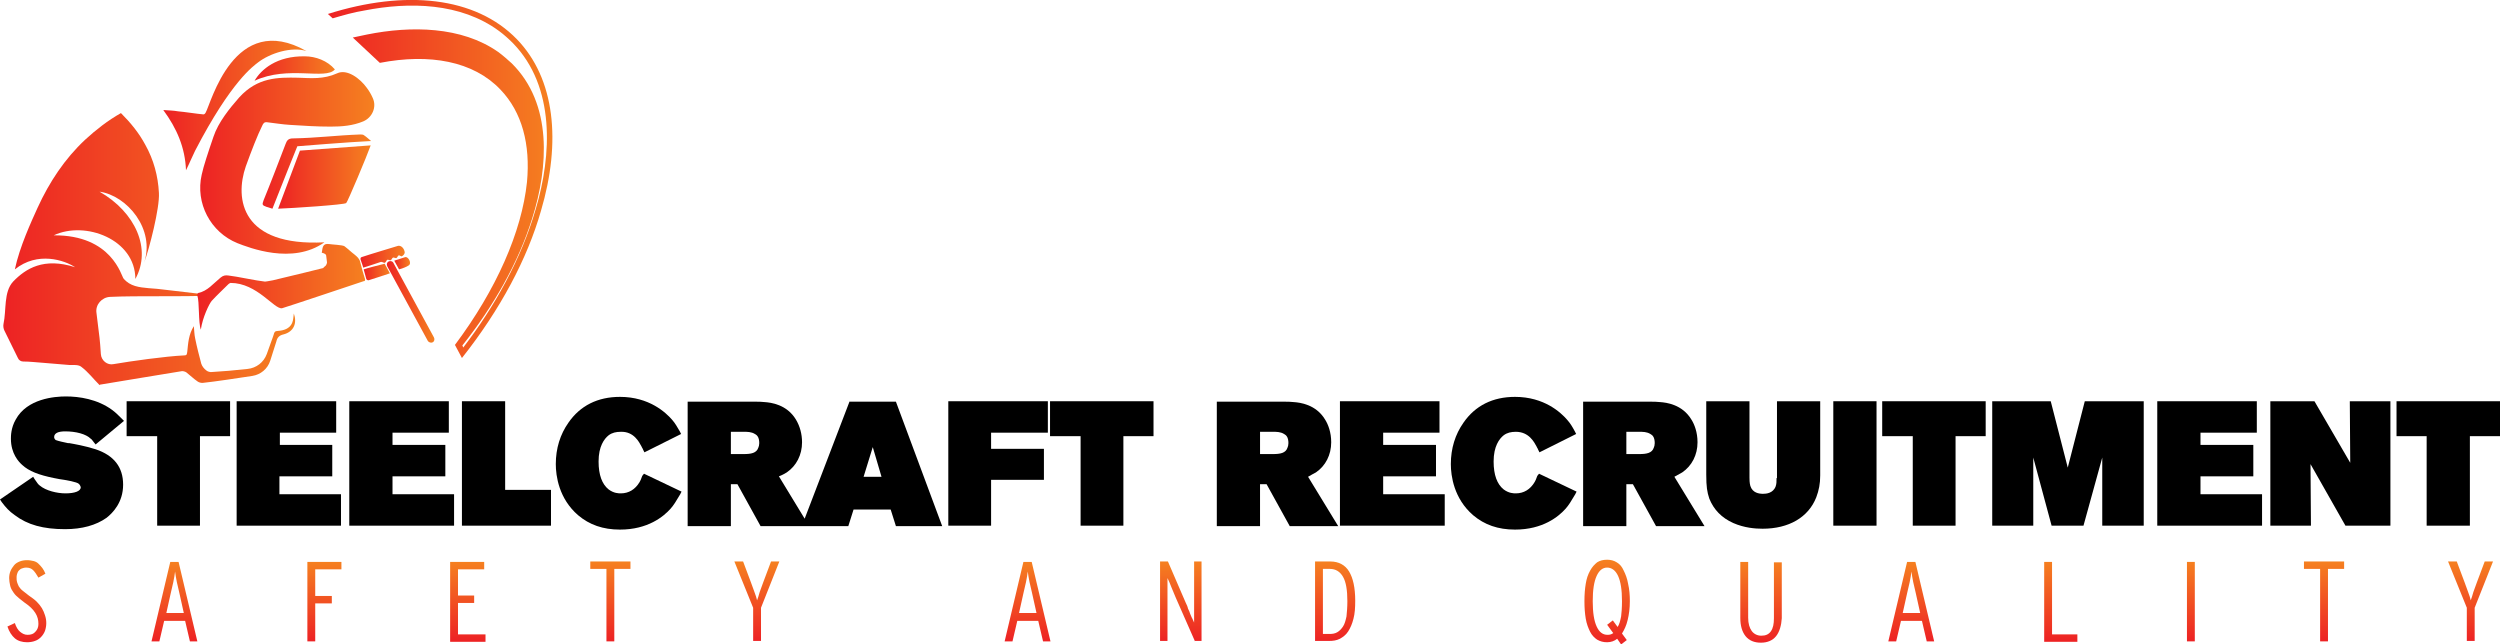 <?xml version="1.0" encoding="utf-8"?>
<!-- Generator: Adobe Illustrator 27.3.1, SVG Export Plug-In . SVG Version: 6.00 Build 0)  -->
<svg version="1.1" id="Layer_1" xmlns="http://www.w3.org/2000/svg" xmlns:xlink="http://www.w3.org/1999/xlink" x="0px" y="0px"
	 viewBox="0 0 572.6 147.6" style="enable-background:new 0 0 572.6 147.6;" xml:space="preserve">
<style type="text/css">
	.st0{fill:url(#SVGID_1_);}
	.st1{fill:url(#SVGID_00000022553874100070868660000011253329130462035854_);}
	.st2{fill:url(#SVGID_00000079460330135614318620000000970668059659843728_);}
	.st3{fill:url(#SVGID_00000160890095548819350730000003537716650329802625_);}
	.st4{fill:url(#SVGID_00000021809537368961038370000007612745547739974294_);}
	.st5{fill:url(#SVGID_00000027598861996025530960000017398250361257166475_);}
	.st6{fill:url(#SVGID_00000042711561807150087550000016376465232520600986_);}
	.st7{fill:url(#SVGID_00000139260081652408287890000012578395283006651055_);}
	.st8{fill:url(#SVGID_00000085243933689054752120000015656144773559849348_);}
	.st9{fill:url(#SVGID_00000125604794999806495680000006214055748979108269_);}
	.st10{fill:url(#SVGID_00000098201564198898679350000008787941512704743568_);}
	.st11{fill:url(#SVGID_00000083792387243615855660000000786839140710364083_);}
	.st12{fill:url(#SVGID_00000047766909937744929180000016993246721547576723_);}
	.st13{fill:url(#SVGID_00000147177873518070293350000017603913370355943324_);}
	.st14{fill:url(#SVGID_00000072972580336869781780000000644579751717384324_);}
	.st15{fill:url(#SVGID_00000109007623888579062180000017429688730022573440_);}
	.st16{fill-rule:evenodd;clip-rule:evenodd;fill:url(#SVGID_00000161601312069878822050000008031063105343293870_);}
	.st17{fill:url(#SVGID_00000096775740508802373750000018249235467519218313_);}
	.st18{fill:url(#SVGID_00000031927058251606467920000007153926985475872947_);}
	.st19{fill:url(#SVGID_00000009563783877692244050000000102975267661369269_);}
	.st20{fill:url(#SVGID_00000114032155939006293450000015987177674963628983_);}
	.st21{fill:url(#SVGID_00000130647178148984654070000013008013642978240187_);}
	.st22{fill:url(#SVGID_00000127745295638726437620000018169613508301575576_);}
	.st23{fill:url(#SVGID_00000155826318047167764290000011327722661116854671_);}
	.st24{fill:url(#SVGID_00000047740887353030833500000011522606674692867477_);}
	.st25{fill:url(#SVGID_00000140724329654942291370000004616817194017221775_);}
	.st26{fill:url(#SVGID_00000160895498196996500470000018315490986810929804_);}
	.st27{fill:url(#SVGID_00000036971243363193759370000005506123463113157264_);}
</style>
<g>
	<g>
		<path d="M13.1,99.1c0.4-0.2,1.1-0.3,1.8-0.3c2.5,0,4.8,0.6,5.9,1.7c0.2,0.1,0.3,0.3,0.7,0.8l0.4,0.5l6.5-5.4l-0.8-0.8
			c-0.6-0.6-1.1-1.1-1.9-1.7c-3.4-2.5-7.6-3.1-10.6-3.1c0,0,0,0,0,0c-2.6,0-8.9,0.5-11.5,5.3c-1.1,1.9-1.1,3.8-1.1,4.4
			c0,3.4,1.8,5.3,2.6,6c1.5,1.4,3.8,2.3,7.3,3c0.9,0.2,1.6,0.3,2.3,0.4c1.2,0.2,2.1,0.4,2.7,0.6c0.7,0.2,0.8,0.5,0.9,0.6
			c0,0,0,0.1,0.1,0.2c0,0.1,0.1,0.2,0.1,0.3c0,0.9-1.4,1.4-3.5,1.4c-1.9,0-4.5-0.6-5.9-1.8c-0.3-0.2-0.6-0.6-1.2-1.5l-0.3-0.5
			L0,114.4l0.4,0.6c0.9,1.2,1.7,2.1,3,3c2.9,2.2,6.5,3.2,11.5,3.2c0,0,0,0,0,0c3.9,0,7.1-0.9,9.5-2.6l0,0c1.4-1.1,3.8-3.5,3.8-7.6
			c0-4-2.1-6.7-6.3-8.1c-2.5-0.8-4.9-1.2-6-1.4l-0.3,0c-1-0.2-2.3-0.5-2.8-0.7c-0.2-0.1-0.4-0.4-0.4-0.7
			C12.4,99.6,12.7,99.3,13.1,99.1z"/>
		<polygon points="29,99.9 36,99.9 36,120.4 45.8,120.4 45.8,99.9 52.7,99.9 52.7,91.9 29,91.9 		"/>
		<polygon points="64,109.1 76.1,109.1 76.1,101.9 64.1,101.9 64.1,99.1 77,99.1 77,91.9 54.2,91.9 54.2,120.4 78.1,120.4 
			78.1,113.2 64,113.2 		"/>
		<polygon points="89.9,109.1 102,109.1 102,101.9 89.9,101.9 89.9,99.1 102.8,99.1 102.8,91.9 80,91.9 80,120.4 104,120.4 
			104,113.2 89.9,113.2 		"/>
		<polygon points="115.7,91.9 105.8,91.9 105.8,120.4 126.2,120.4 126.2,112.2 115.7,112.2 		"/>
		<path d="M147.1,109c-0.3,0.8-0.4,1.1-0.6,1.4c-1,1.7-2.5,2.6-4.3,2.6c-0.5,0-1.6,0-2.8-0.9c-1.5-1.2-2.3-3.3-2.3-6.4
			c0-3.5,1.3-5.2,2.3-6c0.8-0.6,1.7-0.8,2.8-0.8c3-0.1,4.2,2.4,4.7,3.3c0.1,0.1,0.1,0.3,0.2,0.4c0.1,0.1,0.1,0.2,0.2,0.4l0.3,0.6
			l8.4-4.2l-0.3-0.6c-0.6-1-1-1.8-1.8-2.7c-1.4-1.6-5.2-5.2-11.9-5.2c-5.1,0-9.1,2-11.8,5.9c-1.9,2.7-2.9,5.9-2.9,9.5
			c0,2.7,0.7,7.9,5.1,11.7c2.6,2.2,5.7,3.3,9.6,3.3c6.4,0,10-3,11.6-4.8l0,0c0.7-0.8,1.2-1.6,2.2-3.3l0.3-0.6l-8.6-4.1L147.1,109z"
			/>
		<path d="M194.6,91.9l-10.3,26.9l-5.9-9.7c0.8-0.3,1.3-0.6,1.8-0.9c2.2-1.5,3.5-4,3.5-6.9c0-1.9-0.5-3.7-1.4-5.2
			c-2.1-3.5-5.8-3.9-7.1-4c-0.8-0.1-1.6-0.1-2.4-0.1h-15.3v28.5h9.9v-9.6h1.5l5.3,9.6h9.5h1.6h9l1.2-3.8h8.5l1.2,3.8h10.6
			l-10.6-28.5H194.6z M201.9,109.2h-4.1l2.1-6.8L201.9,109.2z M167.4,98.9h2.9c0.9,0,1.8,0,2.6,0.5c0,0,0.4,0.2,0.6,0.5
			c0.3,0.4,0.4,1,0.4,1.6c0,0.4-0.1,0.8-0.2,1c-0.4,1.3-1.7,1.5-3.4,1.5h-2.9V98.9z"/>
		<polygon points="217.2,120.4 227,120.4 227,109.9 239.1,109.9 239.1,102.8 227,102.8 227,99.1 240,99.1 240,91.9 217.2,91.9 		"/>
		<polygon points="240.5,99.9 247.5,99.9 247.5,120.4 257.3,120.4 257.3,99.9 264.2,99.9 264.2,91.9 240.5,91.9 		"/>
		<path d="M301.4,108.2c2.2-1.5,3.5-4,3.5-6.9c0-2.3-0.7-4.1-1.4-5.2c-2.1-3.5-5.8-3.9-7.1-4c-0.8-0.1-1.6-0.1-2.4-0.1h-15.3v28.5
			h9.9v-9.6h1.5l5.3,9.6h11.1l-6.9-11.3C300.4,108.7,300.9,108.5,301.4,108.2z M288.6,98.9h2.9c0.9,0,1.8,0,2.6,0.5
			c0.1,0.1,0.4,0.2,0.6,0.5c0.3,0.4,0.4,1,0.4,1.6c0,0.4-0.1,0.8-0.2,1c-0.4,1.3-1.7,1.5-3.4,1.5h-2.9V98.9z"/>
		<polygon points="316.8,109.1 328.9,109.1 328.9,101.9 316.8,101.9 316.8,99.1 329.7,99.1 329.7,91.9 306.9,91.9 306.9,120.4 
			330.9,120.4 330.9,113.2 316.8,113.2 		"/>
		<path d="M352.1,109c-0.3,0.8-0.4,1.1-0.6,1.4c-1,1.7-2.5,2.6-4.3,2.6c-0.5,0-1.6,0-2.8-0.9c-1.5-1.2-2.3-3.3-2.3-6.4
			c0-3.5,1.3-5.2,2.3-6c0.8-0.6,1.7-0.8,2.8-0.8c3,0,4.2,2.4,4.7,3.3c0.1,0.1,0.1,0.3,0.2,0.4c0.1,0.1,0.1,0.2,0.2,0.4l0.3,0.6
			l8.4-4.2l-0.3-0.6c-0.6-1.1-1-1.8-1.8-2.7c-1.4-1.6-5.2-5.2-11.9-5.2c-5.1,0-9.1,2-11.8,5.9c-1.9,2.7-2.9,5.9-2.9,9.5
			c0,2.7,0.7,7.9,5.1,11.7c2.6,2.2,5.7,3.3,9.6,3.3c6.4,0,10-3,11.6-4.8l0,0c0.7-0.8,1.2-1.6,2.2-3.3l0.3-0.6l-8.6-4.1L352.1,109z"
			/>
		<path d="M385.3,108.2c2.2-1.5,3.5-4,3.5-6.9c0-2.3-0.7-4.1-1.4-5.2c-2.1-3.5-5.8-3.9-7.1-4c-0.8-0.1-1.6-0.1-2.4-0.1h-15.3v28.5
			h9.9v-9.6h1.5l5.3,9.6h11.1l-6.9-11.3C384.4,108.7,384.8,108.5,385.3,108.2z M372.5,98.9h2.9c0.9,0,1.8,0,2.6,0.5
			c0.1,0.1,0.4,0.2,0.6,0.5c0.3,0.4,0.4,1,0.4,1.6c0,0.4-0.1,0.8-0.2,1c-0.4,1.3-1.7,1.5-3.4,1.5h-2.9V98.9z"/>
		<path d="M406.9,109.5c0,0.8,0,1.3-0.2,1.9c-0.6,1.6-2.2,1.7-2.9,1.7c-0.9,0-2.4-0.2-2.9-1.8c-0.2-0.7-0.2-1.5-0.2-1.9V91.9h-9.9
			v16.8c0,2.8,0.2,4,0.7,5.5c1,2.5,2.8,4.4,5.5,5.6c2.5,1.1,5,1.3,6.7,1.3c6,0,10.5-2.6,12.3-7.2l0,0c0.6-1.6,0.9-3.1,0.9-5V91.9
			h-9.9V109.5z"/>
		<rect x="419.9" y="91.9" width="9.9" height="28.5"/>
		<polygon points="431.1,99.9 438.1,99.9 438.1,120.4 447.9,120.4 447.9,99.9 454.8,99.9 454.8,91.9 431.1,91.9 		"/>
		<polygon points="473.6,107.1 469.7,91.9 456.3,91.9 456.3,120.4 465.7,120.4 465.7,104.8 469.9,120.4 477.2,120.4 481.5,104.8 
			481.5,120.4 491,120.4 491,91.9 477.5,91.9 		"/>
		<polygon points="504,109.1 516.1,109.1 516.1,101.9 504,101.9 504,99.1 516.9,99.1 516.9,91.9 494.1,91.9 494.1,120.4 
			518.1,120.4 518.1,113.2 504,113.2 		"/>
		<polygon points="538.3,106 530.1,91.9 520,91.9 520,120.4 529.3,120.4 529.2,106.3 537.2,120.4 547.5,120.4 547.5,91.9 
			538.2,91.9 		"/>
		<polygon points="548.9,91.9 548.9,99.9 555.8,99.9 555.8,120.4 565.7,120.4 565.7,99.9 572.6,99.9 572.6,91.9 		"/>
	</g>
	<g>
		<g>
			<linearGradient id="SVGID_1_" gradientUnits="userSpaceOnUse" x1="6.133" y1="147.154" x2="6.133" y2="128.346">
				<stop  offset="0" style="stop-color:#ED2224"/>
				<stop  offset="1" style="stop-color:#F58020"/>
			</linearGradient>
			<path class="st0" d="M10.6,142.7c0,0.6-0.1,1.2-0.3,1.8c-0.2,0.5-0.5,1-0.9,1.4c-0.4,0.4-0.8,0.7-1.4,0.9
				c-0.5,0.2-1.2,0.3-1.8,0.3c-1.1,0-2.1-0.3-2.8-0.9c-0.7-0.6-1.3-1.5-1.7-2.7l1.7-0.8c0.3,0.9,0.7,1.6,1.2,2s1,0.7,1.7,0.7
				c0.8,0,1.4-0.2,1.8-0.7c0.5-0.5,0.7-1.1,0.7-1.8c0-0.9-0.2-1.7-0.7-2.5s-1.3-1.6-2.5-2.4c-0.6-0.5-1.2-0.9-1.6-1.3
				c-0.5-0.4-0.8-0.8-1.1-1.3c-0.3-0.4-0.5-0.9-0.6-1.4c-0.1-0.5-0.2-1-0.2-1.6c0-0.6,0.1-1.1,0.3-1.6c0.2-0.5,0.5-0.9,0.8-1.3
				c0.3-0.4,0.8-0.7,1.3-0.9c0.5-0.2,1.1-0.3,1.7-0.3c0.6,0,1,0.1,1.5,0.2c0.4,0.1,0.8,0.3,1.1,0.6c0.3,0.3,0.6,0.6,0.9,1
				c0.3,0.4,0.5,0.8,0.7,1.3l-1.6,0.9c-0.4-0.7-0.8-1.3-1.2-1.7C7.2,130.2,6.7,130,6,130c-0.4,0-0.7,0.1-1,0.2
				c-0.3,0.1-0.5,0.3-0.7,0.5c-0.2,0.2-0.3,0.5-0.4,0.8c-0.1,0.3-0.1,0.6-0.1,0.8c0,0.4,0,0.7,0.1,1c0.1,0.3,0.2,0.6,0.4,1
				c0.2,0.3,0.5,0.7,0.9,1c0.4,0.3,0.9,0.7,1.4,1.1c0.7,0.5,1.3,0.9,1.8,1.4c0.5,0.5,0.9,1,1.2,1.5c0.3,0.5,0.5,1,0.7,1.6
				C10.5,141.5,10.6,142.1,10.6,142.7z"/>
		</g>
		<g>
			
				<linearGradient id="SVGID_00000036930135873635306710000014865687967008275110_" gradientUnits="userSpaceOnUse" x1="40.106" y1="146.868" x2="40.106" y2="128.631">
				<stop  offset="0" style="stop-color:#ED2224"/>
				<stop  offset="1" style="stop-color:#F58020"/>
			</linearGradient>
			<path style="fill:url(#SVGID_00000036930135873635306710000014865687967008275110_);" d="M43.5,146.9l-1.1-4.7h-4.8l-1.1,4.7
				h-1.8l4.3-18.2h1.9l4.3,18.2H43.5z M41.1,135.9c-0.2-0.9-0.4-1.8-0.6-2.6c-0.2-0.9-0.3-1.7-0.4-2.4c-0.1,0.7-0.2,1.5-0.4,2.4
				c-0.2,0.9-0.4,1.8-0.6,2.6l-1,4.5h4L41.1,135.9z"/>
		</g>
		<g>
			
				<linearGradient id="SVGID_00000053545569811569197710000009655054167758994876_" gradientUnits="userSpaceOnUse" x1="74.287" y1="146.868" x2="74.287" y2="128.631">
				<stop  offset="0" style="stop-color:#ED2224"/>
				<stop  offset="1" style="stop-color:#F58020"/>
			</linearGradient>
			<path style="fill:url(#SVGID_00000053545569811569197710000009655054167758994876_);" d="M72.2,130.3v6.2H76v1.7h-3.8v8.7h-1.8
				v-18.2h7.8v1.7H72.2z"/>
		</g>
		<g>
			
				<linearGradient id="SVGID_00000116198799900787957170000004691342486169348003_" gradientUnits="userSpaceOnUse" x1="107.139" y1="146.868" x2="107.139" y2="128.631">
				<stop  offset="0" style="stop-color:#ED2224"/>
				<stop  offset="1" style="stop-color:#F58020"/>
			</linearGradient>
			<path style="fill:url(#SVGID_00000116198799900787957170000004691342486169348003_);" d="M103.1,146.9v-18.2h7.8v1.7h-6v6h3.7
				v1.7h-3.7v7.2h6.3v1.7H103.1z"/>
		</g>
		<g>
			
				<linearGradient id="SVGID_00000140016543097787489880000013584590677800801727_" gradientUnits="userSpaceOnUse" x1="139.859" y1="146.868" x2="139.859" y2="128.631">
				<stop  offset="0" style="stop-color:#ED2224"/>
				<stop  offset="1" style="stop-color:#F58020"/>
			</linearGradient>
			<path style="fill:url(#SVGID_00000140016543097787489880000013584590677800801727_);" d="M140.7,130.3v16.6h-1.8v-16.6h-3.7v-1.7
				h9.2v1.7H140.7z"/>
		</g>
		<g>
			
				<linearGradient id="SVGID_00000037666200280170212770000015833312648733662112_" gradientUnits="userSpaceOnUse" x1="173.387" y1="146.868" x2="173.387" y2="128.631">
				<stop  offset="0" style="stop-color:#ED2224"/>
				<stop  offset="1" style="stop-color:#F58020"/>
			</linearGradient>
			<path style="fill:url(#SVGID_00000037666200280170212770000015833312648733662112_);" d="M174.3,139.2v7.6h-1.8v-7.6l-4.3-10.6h2
				l1.8,4.8c0.3,0.7,0.5,1.5,0.8,2.2c0.3,0.8,0.5,1.4,0.6,1.9c0.2-0.5,0.4-1.2,0.6-1.9c0.3-0.7,0.5-1.5,0.8-2.2l1.8-4.8h1.9
				L174.3,139.2z"/>
		</g>
		<g>
			
				<linearGradient id="SVGID_00000160161162820735973350000008588414629582964374_" gradientUnits="userSpaceOnUse" x1="235.468" y1="146.868" x2="235.468" y2="128.631">
				<stop  offset="0" style="stop-color:#ED2224"/>
				<stop  offset="1" style="stop-color:#F58020"/>
			</linearGradient>
			<path style="fill:url(#SVGID_00000160161162820735973350000008588414629582964374_);" d="M238.9,146.9l-1.1-4.7h-4.8l-1.1,4.7
				h-1.8l4.3-18.2h1.9l4.3,18.2H238.9z M236.4,135.9c-0.2-0.9-0.4-1.8-0.6-2.6c-0.2-0.9-0.3-1.7-0.4-2.4c-0.1,0.7-0.2,1.5-0.4,2.4
				c-0.2,0.9-0.4,1.8-0.6,2.6l-1,4.5h4L236.4,135.9z"/>
		</g>
		<g>
			
				<linearGradient id="SVGID_00000050638911737659142020000008415307444898622853_" gradientUnits="userSpaceOnUse" x1="270.514" y1="146.868" x2="270.514" y2="128.631">
				<stop  offset="0" style="stop-color:#ED2224"/>
				<stop  offset="1" style="stop-color:#F58020"/>
			</linearGradient>
			<path style="fill:url(#SVGID_00000050638911737659142020000008415307444898622853_);" d="M273.7,146.9l-4.4-10
				c-0.3-0.8-0.7-1.6-1-2.4c-0.3-0.8-0.6-1.5-0.9-2.1c0,0.2,0,0.4,0,0.7c0,0.3,0,0.6,0,0.9c0,0.3,0,0.7,0,1s0,0.6,0,0.9v10.9h-1.7
				v-18.2h1.8l4.1,9.5c0.2,0.4,0.4,0.8,0.5,1.3c0.2,0.4,0.4,0.8,0.5,1.2c0.2,0.4,0.3,0.8,0.5,1.1c0.1,0.3,0.3,0.6,0.4,0.9
				c0-0.2,0-0.4,0-0.7c0-0.3,0-0.6,0-0.9c0-0.3,0-0.7,0-1s0-0.6,0-0.9v-10.5h1.7v18.2H273.7z"/>
		</g>
		<g>
			
				<linearGradient id="SVGID_00000010293892898797495760000014969619873896416432_" gradientUnits="userSpaceOnUse" x1="305.747" y1="146.868" x2="305.747" y2="128.631">
				<stop  offset="0" style="stop-color:#ED2224"/>
				<stop  offset="1" style="stop-color:#F58020"/>
			</linearGradient>
			<path style="fill:url(#SVGID_00000010293892898797495760000014969619873896416432_);" d="M310.4,137.6c0,1.6-0.1,3-0.4,4.1
				c-0.3,1.2-0.7,2.1-1.2,2.9c-0.5,0.8-1.2,1.3-1.9,1.7c-0.8,0.4-1.6,0.5-2.5,0.5h-3.2v-18.2h3.5c1.9,0,3.4,0.8,4.3,2.3
				C309.9,132.4,310.4,134.6,310.4,137.6z M308.6,137.7c0-2.5-0.3-4.4-1-5.6c-0.7-1.2-1.7-1.8-3-1.8h-1.6v14.9h1.6
				c0.6,0,1.2-0.1,1.7-0.4s0.9-0.7,1.3-1.3c0.4-0.6,0.6-1.4,0.8-2.3C308.5,140.2,308.6,139.1,308.6,137.7z"/>
		</g>
		<g>
			
				<linearGradient id="SVGID_00000160911798439996990190000016388785288079249312_" gradientUnits="userSpaceOnUse" x1="368.061" y1="147.648" x2="368.061" y2="128.346">
				<stop  offset="0" style="stop-color:#ED2224"/>
				<stop  offset="1" style="stop-color:#F58020"/>
			</linearGradient>
			<path style="fill:url(#SVGID_00000160911798439996990190000016388785288079249312_);" d="M373.3,137.7c0,1.6-0.2,3.1-0.5,4.3
				c-0.3,1.3-0.8,2.3-1.3,3.1l1.1,1.5l-1.3,1l-0.9-1.3c-0.6,0.5-1.4,0.8-2.3,0.8s-1.6-0.2-2.3-0.6c-0.6-0.4-1.2-1-1.6-1.8
				c-0.4-0.8-0.8-1.8-1-3c-0.2-1.2-0.3-2.5-0.3-4s0.1-2.8,0.3-4c0.2-1.2,0.5-2.1,1-3s1-1.4,1.6-1.9c0.6-0.4,1.4-0.6,2.3-0.6
				c0.8,0,1.6,0.2,2.2,0.6c0.7,0.4,1.2,1,1.6,1.9c0.4,0.8,0.8,1.8,1,3C373.2,135,373.3,136.3,373.3,137.7z M371.5,137.7
				c0-2.6-0.3-4.5-0.9-5.8c-0.6-1.3-1.5-1.9-2.5-1.9c-1,0-1.8,0.6-2.4,1.9s-0.9,3.2-0.9,5.8c0,2.6,0.3,4.5,0.9,5.8
				c0.6,1.3,1.4,1.9,2.5,1.9c0.5,0,0.9-0.1,1.3-0.4l-1.4-1.9l1.3-1l1.1,1.5c0.4-0.6,0.6-1.4,0.8-2.4
				C371.4,140.4,371.5,139.2,371.5,137.7z"/>
		</g>
		<g>
			
				<linearGradient id="SVGID_00000000945158618655330630000011302730901089637769_" gradientUnits="userSpaceOnUse" x1="403.286" y1="147.154" x2="403.286" y2="128.631">
				<stop  offset="0" style="stop-color:#ED2224"/>
				<stop  offset="1" style="stop-color:#F58020"/>
			</linearGradient>
			<path style="fill:url(#SVGID_00000000945158618655330630000011302730901089637769_);" d="M406.8,145.7c-0.8,1-2,1.5-3.5,1.5
				c-1.5,0-2.7-0.5-3.5-1.5c-0.8-1-1.2-2.4-1.2-4.2v-12.8h1.8v12.8c0,1.3,0.3,2.3,0.8,3c0.5,0.7,1.3,1.1,2.2,1.1c1,0,1.7-0.3,2.2-1
				c0.5-0.7,0.7-1.7,0.7-3v-12.8h1.8v12.8C408,143.2,407.6,144.7,406.8,145.7z"/>
		</g>
		<g>
			
				<linearGradient id="SVGID_00000061462208648075724440000012595836630635355779_" gradientUnits="userSpaceOnUse" x1="437.873" y1="146.868" x2="437.873" y2="128.631">
				<stop  offset="0" style="stop-color:#ED2224"/>
				<stop  offset="1" style="stop-color:#F58020"/>
			</linearGradient>
			<path style="fill:url(#SVGID_00000061462208648075724440000012595836630635355779_);" d="M441.3,146.9l-1.1-4.7h-4.8l-1.1,4.7
				h-1.8l4.3-18.2h1.9l4.3,18.2H441.3z M438.8,135.9c-0.2-0.9-0.4-1.8-0.6-2.6c-0.2-0.9-0.3-1.7-0.4-2.4c-0.1,0.7-0.2,1.5-0.4,2.4
				c-0.2,0.9-0.4,1.8-0.6,2.6l-1,4.5h4L438.8,135.9z"/>
		</g>
		<g>
			
				<linearGradient id="SVGID_00000074405406610555469450000003292390990280914586_" gradientUnits="userSpaceOnUse" x1="471.975" y1="146.868" x2="471.975" y2="128.631">
				<stop  offset="0" style="stop-color:#ED2224"/>
				<stop  offset="1" style="stop-color:#F58020"/>
			</linearGradient>
			<path style="fill:url(#SVGID_00000074405406610555469450000003292390990280914586_);" d="M468.2,146.9v-18.2h1.8v16.6h5.8v1.7
				H468.2z"/>
		</g>
		<g>
			
				<linearGradient id="SVGID_00000137831307303947001960000010287730674040707761_" gradientUnits="userSpaceOnUse" x1="501.817" y1="146.868" x2="501.817" y2="128.631">
				<stop  offset="0" style="stop-color:#ED2224"/>
				<stop  offset="1" style="stop-color:#F58020"/>
			</linearGradient>
			<path style="fill:url(#SVGID_00000137831307303947001960000010287730674040707761_);" d="M500.9,146.9v-18.2h1.8v18.2H500.9z"/>
		</g>
		<g>
			
				<linearGradient id="SVGID_00000145056810879347892960000001166010685542832827_" gradientUnits="userSpaceOnUse" x1="532.313" y1="146.868" x2="532.313" y2="128.631">
				<stop  offset="0" style="stop-color:#ED2224"/>
				<stop  offset="1" style="stop-color:#F58020"/>
			</linearGradient>
			<path style="fill:url(#SVGID_00000145056810879347892960000001166010685542832827_);" d="M533.2,130.3v16.6h-1.8v-16.6h-3.7v-1.7
				h9.2v1.7H533.2z"/>
		</g>
		<g>
			
				<linearGradient id="SVGID_00000078030923325800966390000012116342437150492086_" gradientUnits="userSpaceOnUse" x1="565.841" y1="146.868" x2="565.841" y2="128.631">
				<stop  offset="0" style="stop-color:#ED2224"/>
				<stop  offset="1" style="stop-color:#F58020"/>
			</linearGradient>
			<path style="fill:url(#SVGID_00000078030923325800966390000012116342437150492086_);" d="M566.8,139.2v7.6H565v-7.6l-4.3-10.6h2
				l1.8,4.8c0.3,0.7,0.5,1.5,0.8,2.2c0.3,0.8,0.5,1.4,0.6,1.9c0.2-0.5,0.4-1.2,0.6-1.9c0.3-0.7,0.5-1.5,0.8-2.2l1.8-4.8h1.9
				L566.8,139.2z"/>
		</g>
	</g>
	<g>
		
			<linearGradient id="SVGID_00000074439361245584797870000001505578941994623386_" gradientUnits="userSpaceOnUse" x1="75.109" y1="40.998" x2="126.527" y2="40.998">
			<stop  offset="0" style="stop-color:#ED2224"/>
			<stop  offset="1" style="stop-color:#F58020"/>
		</linearGradient>
		<path style="fill-rule:evenodd;clip-rule:evenodd;fill:url(#SVGID_00000074439361245584797870000001505578941994623386_);" d="
			M118.4,9c-9.5-9.8-25.6-11.4-43.3-5.8l1.1,1c2.4-0.7,4.8-1.4,7.3-1.8c10.2-2,22-1.8,30.8,4.7c1.1,0.8,2.2,1.8,3.2,2.8
			c9.7,10,8.9,25.6,5.2,38c-3.3,11.4-9.4,22.3-16.6,31.7l-0.2-0.5l0.1-0.1c6.9-8.7,12.7-18.7,15.9-29c3.7-11.7,4.7-26.2-4.7-35.5
			c-1-0.9-2-1.8-3.1-2.6c-8.4-5.9-20-6-30-4c-1.1,0.2-2.2,0.5-3.3,0.7l6.2,5.8c11.4-2.2,21.4-0.4,27.6,6.1c5,5.2,6.9,12.6,6.1,21.2
			c-1.2,11.4-7,24.6-16.5,37.3l1.6,3c8.8-11.1,15-22.8,18.1-33.7C128.6,32.4,127.1,18,118.4,9z"/>
		<g>
			
				<linearGradient id="SVGID_00000067953541191006928510000000717451220618760598_" gradientUnits="userSpaceOnUse" x1="0.661" y1="57.013" x2="67.741" y2="57.013">
				<stop  offset="0" style="stop-color:#ED2224"/>
				<stop  offset="1" style="stop-color:#F58020"/>
			</linearGradient>
			<path style="fill:url(#SVGID_00000067953541191006928510000000717451220618760598_);" d="M22.8,88.2c-1.4-1.4-2.6-3-4.2-4.2
				c-0.6-0.5-1.8-0.4-2.7-0.4c-2-0.2-4-0.3-6-0.5c-1.5-0.1-3.1-0.3-4.6-0.3c-0.5,0-1-0.3-1.2-0.8c-1-2.1-2.1-4.2-3.1-6.3
				c-0.2-0.4-0.3-1-0.2-1.5c0.7-3.2,0-7.3,2.2-9.7c2.9-3,7-5.6,14.2-3.3c-2.4-1.6-8.6-3.7-13.8,0.5c1.1-5.2,3.8-11,5.2-14.1
				c2.7-5.9,6.2-11.2,10.9-15.6c2.5-2.3,5.2-4.4,8.2-6.1c2.2,2.2,4.1,4.5,5.6,7.3c1.9,3.4,2.9,7.1,3.1,11c0.2,3.4-2.2,12.8-3.4,16
				c2.6-7.7-3.9-15.4-10.2-16.3c8.2,4.7,12,13.1,8.2,20c0-9.1-11.5-13.4-18.7-10c13.4-0.1,15.5,9.4,16,9.9c1.5,1.8,3.6,2,5.7,2.2
				c1.4,0.1,2.7,0.2,4.1,0.4c1.8,0.2,7.6,0.9,9.4,1.1c0.2,0,0.4,0.1,0.6,0.2c-6.3,0.3-16.6,0-22.9,0.3c-1.9,0.1-3.4,1.8-3.1,3.7
				c0.2,1.9,0.5,3.8,0.7,5.7c0.1,0.7,0.2,2.3,0.3,3.7c0.1,1.5,1.5,2.6,2.9,2.3c4.1-0.7,11.9-1.8,16.2-2c0.7,0,0.6-0.4,0.7-0.9
				c0.2-1.9,0.3-3.9,1.5-5.8c0.1,1,0.1,1.9,0.3,2.8c0.4,2,0.9,3.9,1.4,5.8c0.2,0.6,0.6,1.1,1.1,1.5c0.3,0.3,1,0.5,1.4,0.4
				c2-0.1,5.5-0.4,8.1-0.7c2-0.2,3.7-1.5,4.4-3.4c0.5-1.4,1.1-3,1.4-3.9c0.1-0.2,0.1-0.4,0.2-0.6c0.1-0.5,0.3-0.8,0.9-0.8
				c1.4-0.1,2.7-0.5,3.3-1.8c0.3-0.7,0.3-1.5,0.4-2.2c0.8,2.2,0,4.2-2.4,4.8c-0.9,0.2-1.4,0.7-1.6,1.6c-0.3,0.9-0.9,2.8-1.4,4.4
				c-0.6,1.9-2.2,3.2-4.1,3.5c-3.3,0.5-8.5,1.3-11.4,1.6c-0.4,0-0.8-0.1-1.1-0.3c-0.9-0.6-1.7-1.4-2.6-2.1c-0.3-0.2-0.7-0.3-1-0.3
				c-6.3,1-12.6,2.1-18.8,3.1c0,0,0,0-0.1,0.1C22.9,88.3,22.9,88.3,22.8,88.2z"/>
		</g>
		<g>
			
				<linearGradient id="SVGID_00000075136637383018866480000005899179834302342039_" gradientUnits="userSpaceOnUse" x1="45.755" y1="37.354" x2="85.677" y2="37.354">
				<stop  offset="0" style="stop-color:#ED2224"/>
				<stop  offset="1" style="stop-color:#F58020"/>
			</linearGradient>
			<path style="fill:url(#SVGID_00000075136637383018866480000005899179834302342039_);" d="M74.3,55.5c-19,1-20.6-9.9-18-17.4
				c1.3-3.6,2.7-7.2,3.8-9.4c0.2-0.4,0.4-0.8,1.1-0.7c1.7,0.2,3.5,0.5,5.2,0.6c3.1,0.2,6.2,0.4,9.3,0.4c2.6,0,5.1-0.2,7.5-1.2
				c2.1-0.9,3.1-3.3,2.2-5.3c-0.4-0.9-0.8-1.6-1.4-2.4c-1.5-2.1-4.5-4.4-6.8-3.3c-3.1,1.4-6,1.1-8.9,1c-4.7-0.1-9.3-0.1-13.5,4.5
				c-2.2,2.5-4.8,5.7-5.9,9c-1.2,3.5-2.3,6.8-2.7,8.7c-1.5,6.5,2,13.2,8.2,15.7C57,56.7,67,60.7,74.3,55.5z"/>
		</g>
		<g>
			
				<linearGradient id="SVGID_00000020398680291200457220000000722130766260825493_" gradientUnits="userSpaceOnUse" x1="37.382" y1="24.171" x2="70.154" y2="24.171">
				<stop  offset="0" style="stop-color:#ED2224"/>
				<stop  offset="1" style="stop-color:#F58020"/>
			</linearGradient>
			<path style="fill:url(#SVGID_00000020398680291200457220000000722130766260825493_);" d="M70.2,11.7c-3.4-1.1-8.4,0.5-11.1,2.6
				c-1,0.8-6.1,4.2-14.4,20.2c-0.7,1.4-1.3,2.9-2.1,4.5c-0.2-5.2-2.1-9.6-5.2-13.8c1.3,0.1,2.3,0.1,3.4,0.3c1.3,0.1,4.5,0.6,5.8,0.7
				c0.2,0,0.4-0.2,0.5-0.4C48.3,23.8,53.6,2.3,70.2,11.7z"/>
		</g>
		<g>
			
				<linearGradient id="SVGID_00000137846396591970995670000016430112441154994817_" gradientUnits="userSpaceOnUse" x1="63.724" y1="40.528" x2="84.899" y2="40.528">
				<stop  offset="0" style="stop-color:#ED2224"/>
				<stop  offset="1" style="stop-color:#F58020"/>
			</linearGradient>
			<path style="fill:url(#SVGID_00000137846396591970995670000016430112441154994817_);" d="M63.7,47.8c1-2.6,5-13.3,5-13.3
				s15-1.1,16.2-1.2c-0.8,2.3-5.3,13-5.6,13.2C79,46.9,66.7,47.7,63.7,47.8z"/>
		</g>
		<g>
			
				<linearGradient id="SVGID_00000025401255750555816040000013693082559674175903_" gradientUnits="userSpaceOnUse" x1="58.28" y1="15.681" x2="76.652" y2="15.681">
				<stop  offset="0" style="stop-color:#ED2224"/>
				<stop  offset="1" style="stop-color:#F58020"/>
			</linearGradient>
			<path style="fill:url(#SVGID_00000025401255750555816040000013693082559674175903_);" d="M76.7,15.9c-2.1,2.5-10.7-1-18.4,2.6
				c1.5-2.6,5.1-5.7,11.5-5.6C72.3,12.9,75,13.9,76.7,15.9z"/>
		</g>
		<g>
			
				<linearGradient id="SVGID_00000139971911036154260130000005046353906179097741_" gradientUnits="userSpaceOnUse" x1="60.089" y1="39.319" x2="84.925" y2="39.319">
				<stop  offset="0" style="stop-color:#ED2224"/>
				<stop  offset="1" style="stop-color:#F58020"/>
			</linearGradient>
			<path style="fill:url(#SVGID_00000139971911036154260130000005046353906179097741_);" d="M68.1,33.5c0,0,12.3-1,16.9-1.2
				c-0.5-0.4-1-0.9-1.6-1.3c-0.2-0.2-0.6-0.2-0.9-0.2c-5.5,0.2-9.9,0.8-15.4,0.9c-1.1,0-1.4,0.5-1.7,1.3c-1.1,2.9-3.8,9.9-5,12.8
				c-0.4,1.1-0.4,1.2,0.7,1.6c0.4,0.1,0.9,0.3,1.3,0.4C64.1,43.4,68.1,33.5,68.1,33.5z"/>
		</g>
		<g>
			
				<linearGradient id="SVGID_00000123407426446511174180000002935472607944338820_" gradientUnits="userSpaceOnUse" x1="88.64" y1="69.098" x2="99.537" y2="69.098">
				<stop  offset="0" style="stop-color:#ED2224"/>
				<stop  offset="1" style="stop-color:#F58020"/>
			</linearGradient>
			<path style="fill:url(#SVGID_00000123407426446511174180000002935472607944338820_);" d="M98,78.1l-9.3-17.1
				c-0.2-0.4-0.1-0.9,0.3-1.1l0,0c0.4-0.2,0.9-0.1,1.1,0.3l9.3,17.1c0.2,0.4,0.1,0.9-0.3,1.1l0,0C98.7,78.6,98.2,78.4,98,78.1z"/>
		</g>
		<g>
			
				<linearGradient id="SVGID_00000056408432406077101140000003460057250602389404_" gradientUnits="userSpaceOnUse" x1="45.105" y1="65.734" x2="83.642" y2="65.734">
				<stop  offset="0" style="stop-color:#ED2224"/>
				<stop  offset="1" style="stop-color:#F58020"/>
			</linearGradient>
			<path style="fill:url(#SVGID_00000056408432406077101140000003460057250602389404_);" d="M83.6,63.9c-0.4-1.3-0.8-2.6-1.1-3.9
				c-0.2-0.8-0.7-1.2-1.3-1.7c-0.8-0.6-1.5-1.3-2.3-1.9c-0.4-0.3-3-0.4-3.5-0.5c-1.5-0.2-1.5,0.7-1.7,2c0.3,0,1,0.3,1,0.6
				c0.1,0.6,0.1,1,0.2,1.6c0,0.2-0.1,0.4-0.2,0.6c-0.1,0.2-0.3,0.3-0.4,0.4c-0.1,0.1-0.2,0.2-0.3,0.3c-0.3,0.1-7.3,1.8-11.5,2.8
				c-1,0.2-1.7,0.3-1.8,0.3c-2-0.2-6.5-1.2-8.4-1.4c-0.7-0.1-1.2,0-1.8,0.5c-1.6,1.3-3,3.1-5.1,3.5c-0.1,0-0.3,0.4-0.2,0.6
				c0.5,1.4,0.2,6.2,0.8,7.8c0.4-2.8,1.9-5.9,2.5-6.6c1.2-1.3,2.5-2.5,3.8-3.8c0.1-0.1,0.4-0.3,0.5-0.3c6.1,0,10,6.1,11.8,5.8
				c0.8-0.2,18.4-6.1,18.7-6.2C83.5,64.4,83.7,64.3,83.6,63.9z"/>
		</g>
		<g>
			
				<linearGradient id="SVGID_00000145018191074112527070000013698425261512969857_" gradientUnits="userSpaceOnUse" x1="82.55" y1="58.838" x2="92.829" y2="58.838">
				<stop  offset="0" style="stop-color:#ED2224"/>
				<stop  offset="1" style="stop-color:#F58020"/>
			</linearGradient>
			<path style="fill:url(#SVGID_00000145018191074112527070000013698425261512969857_);" d="M83.1,58.8c-0.5,0.1-0.6,0.3-0.5,0.7
				c0.2,0.5,0.6,1.8,0.6,1.8s2.3-0.7,4-1.3c0.3-0.1,0.6,0.2,0.9,0.2c0.3-0.1,0.4-0.6,0.6-0.7c0.2-0.1,0.6,0.2,0.8,0.1
				c0.2-0.1,0.3-0.5,0.5-0.6c0.2-0.1,0.6,0.2,0.8,0.1c0.2-0.1,0.3-0.5,0.5-0.6c0.2-0.1,0.6,0.3,0.7,0.2c0.3-0.1,0.7-0.5,0.7-0.9
				c-0.1-0.8-0.7-1.6-1.5-1.5C90.9,56.4,83.9,58.5,83.1,58.8z"/>
		</g>
		<g>
			
				<linearGradient id="SVGID_00000150104353218989439790000015897088286603902607_" gradientUnits="userSpaceOnUse" x1="83.302" y1="62.245" x2="89.27" y2="62.245">
				<stop  offset="0" style="stop-color:#ED2224"/>
				<stop  offset="1" style="stop-color:#F58020"/>
			</linearGradient>
			<path style="fill:url(#SVGID_00000150104353218989439790000015897088286603902607_);" d="M88.1,60.4c-1.5,0.4-4,1-4.8,1.3
				c0.2,0.7,0.4,1.4,0.6,2.2c0.1,0.2,0.3,0.3,0.5,0.3c1-0.3,3.4-1.1,4.9-1.6L88.1,60.4z"/>
		</g>
		
			<linearGradient id="SVGID_00000182486470962743768190000001253989645684276650_" gradientUnits="userSpaceOnUse" x1="90.273" y1="60.286" x2="93.81" y2="60.286">
			<stop  offset="0" style="stop-color:#ED2224"/>
			<stop  offset="1" style="stop-color:#F58020"/>
		</linearGradient>
		<path style="fill:url(#SVGID_00000182486470962743768190000001253989645684276650_);" d="M91.4,61.7c0.7-0.2,1.6-0.5,2.2-0.9
			c0.8-0.5-0.1-2.1-0.8-1.9c-0.3,0.1-1.6,0.5-2.5,0.8L91.4,61.7z"/>
	</g>
</g>
</svg>
